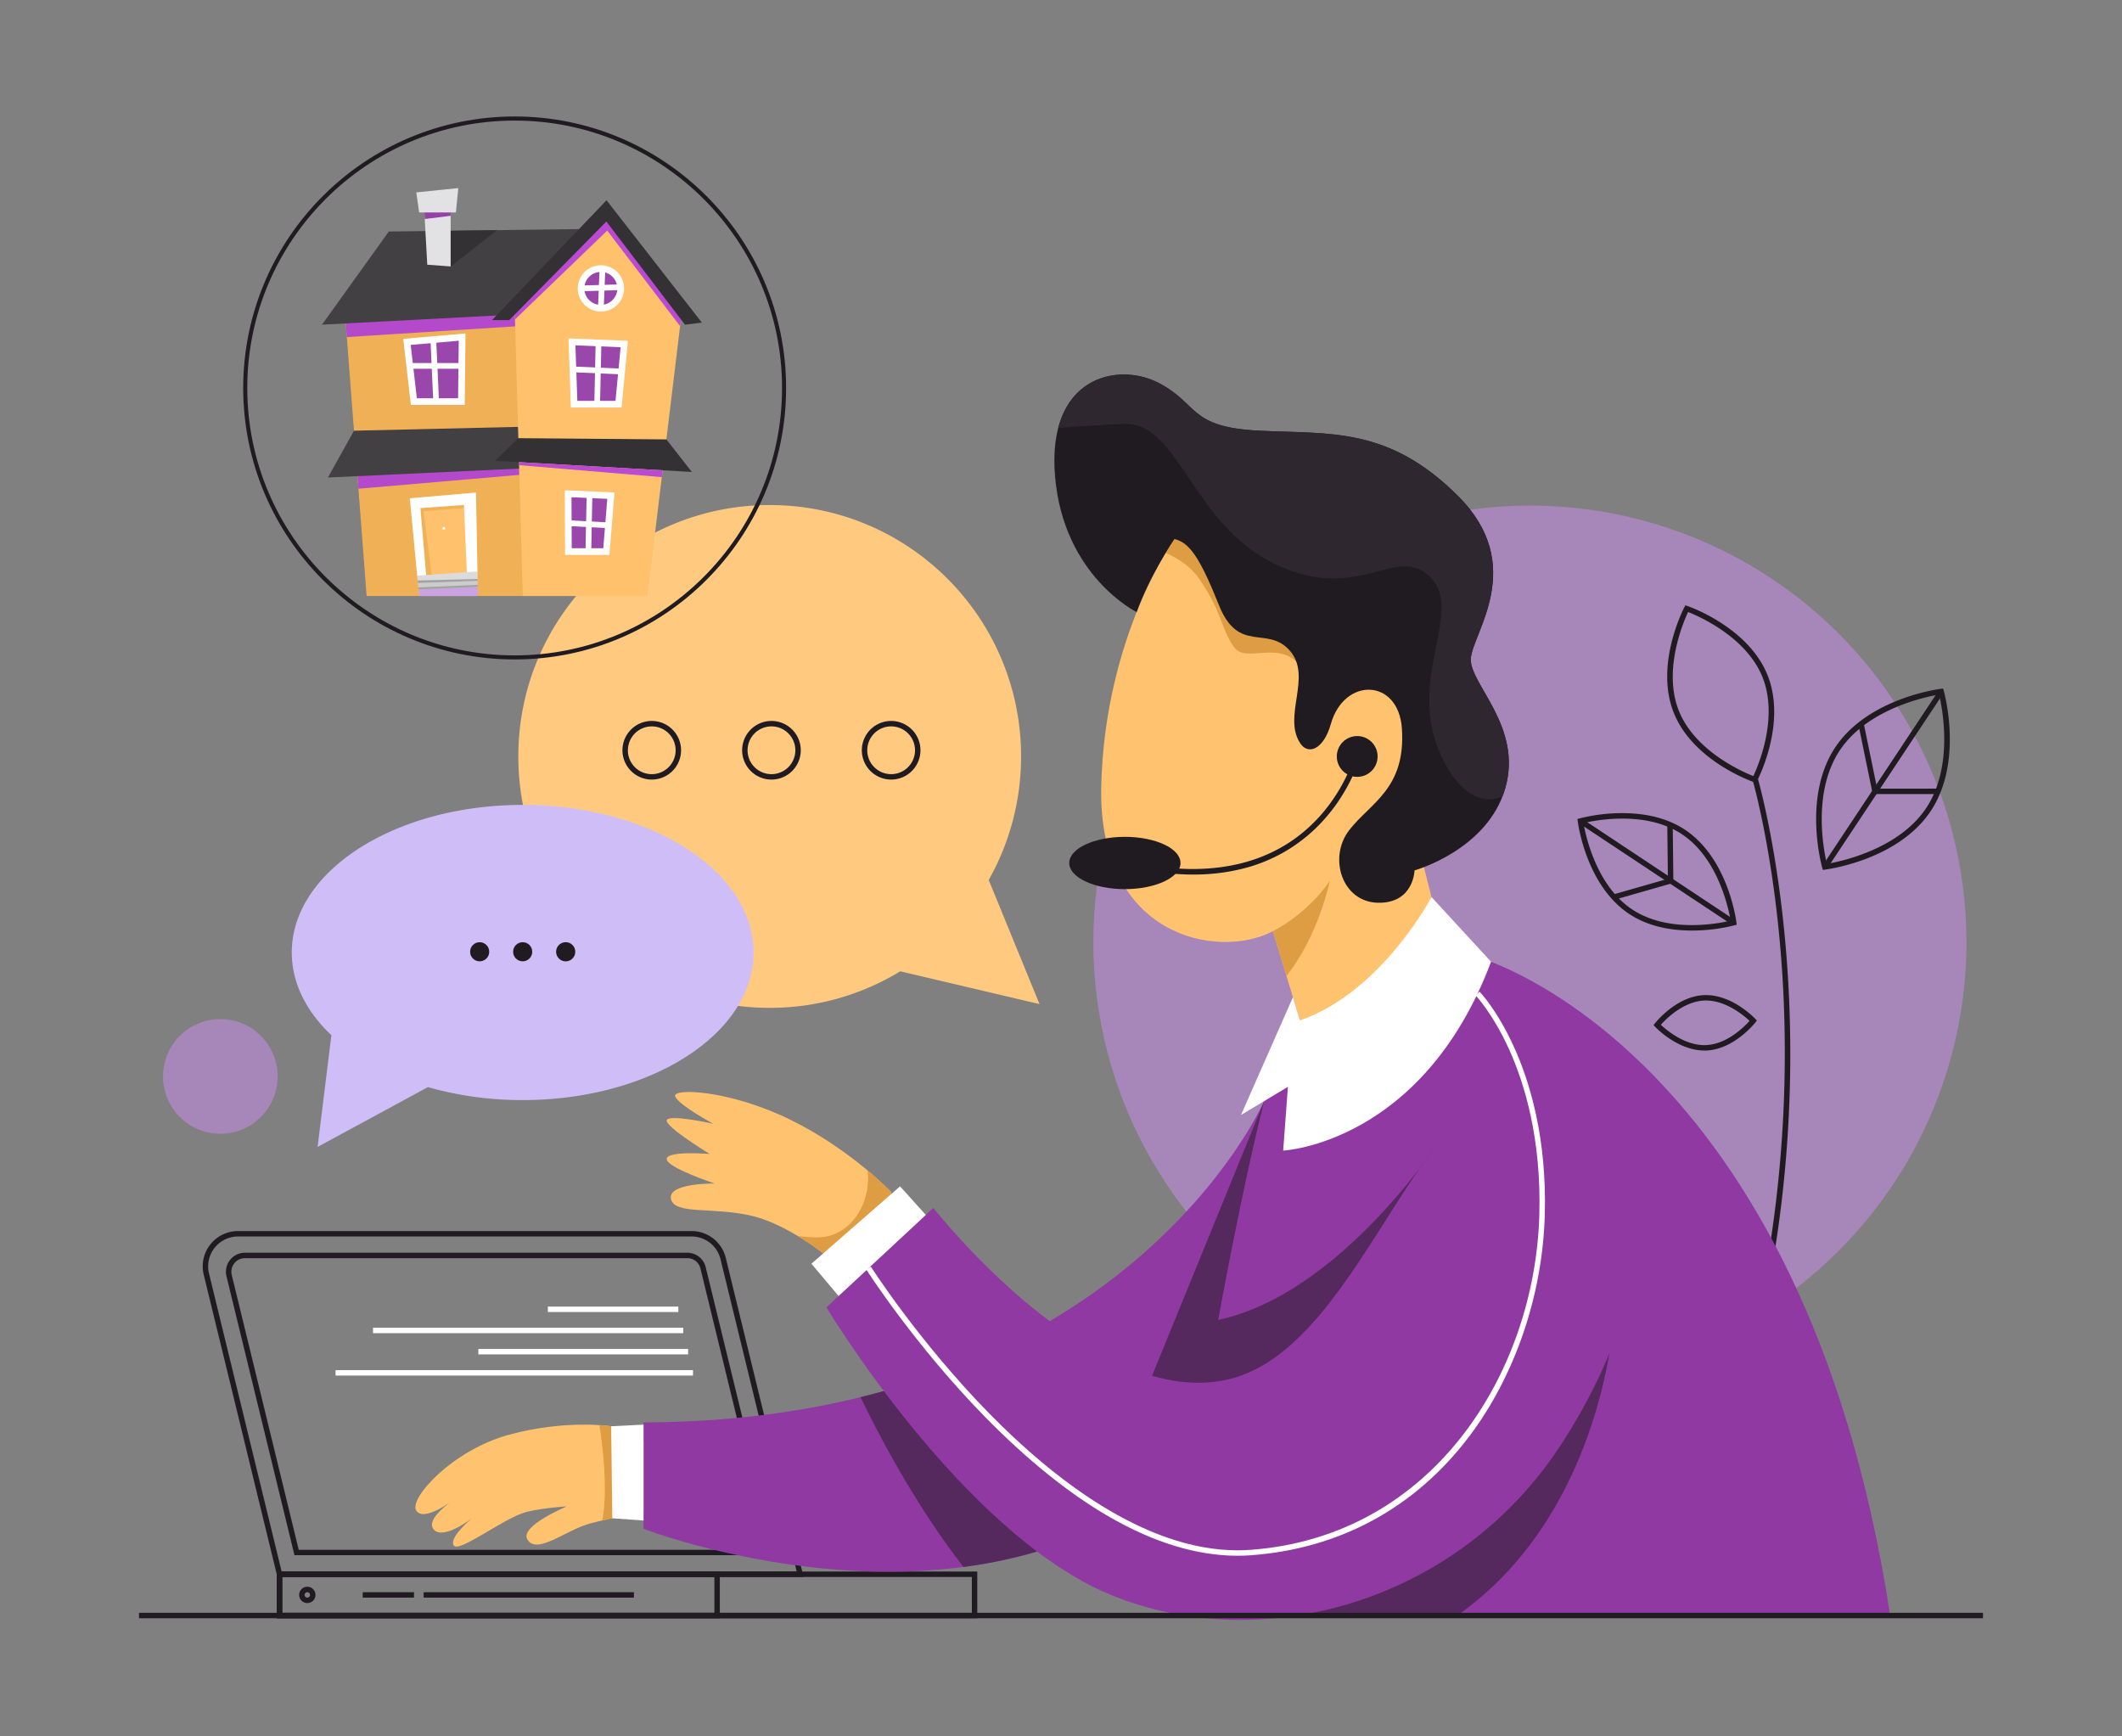 <svg xmlns="http://www.w3.org/2000/svg" viewBox="0 0 2200 1800"><rect x="0" y="0" width="2200" height="1800" fill="#808080" stroke="none"/><g data-name="Layer 1" fill="#000000" class="color000000 svgShape"><circle cx="1586.14" cy="976.72" r="452.61" fill="#a786ba" transform="rotate(-45 1586.132 976.723)" class="color86bab9 svgShape"></circle><path fill="#201b21" d="M1788.6,1502.63a1241.93,1241.93,0,0,0,59.57-266.38,1303.44,1303.44,0,0,0,5.6-221.54C1846.24,889,1822.65,807.77,1822.42,807l-5.4,1.59c.23.8,23.66,81.53,31.14,206.68,6.9,115.46,1.25,293.42-64.88,485.57Z" class="color20211b svgShape"></path><circle cx="228.45" cy="1115.83" r="59.44" fill="#a786ba" transform="rotate(-76.83 228.464 1115.839)" class="color86bab9 svgShape"></circle><path fill="#201b21" d="M287,1629.13h726.2v48.42H287Zm720.57,5.63H292.64v37.16h714.94Z" class="color20211b svgShape"></path><path fill="#201b21" d="M287,1629.13H746.29v48.42H287Zm453.65,5.63h-448v37.16h448Z" class="color20211b svgShape"></path><path fill="#201b21" d="M211.21,1321.4a36.59,36.59,0,0,1,35.55-45.25H716.94a36.5,36.5,0,0,1,35.55,27.92l80.63,330.69H287.61Zm535.81-16a30.88,30.88,0,0,0-30.08-23.62H246.76a31,31,0,0,0-30.08,38.29L292,1629.13H826Z" class="color20211b svgShape"></path><path fill="#201b21" d="M234.79,1323a19.71,19.71,0,0,1,19.14-24.37H712.52a19.66,19.66,0,0,1,19.14,15l72.79,298.54H305.3Zm491.4-8a14,14,0,0,0-13.67-10.74H253.93a14.07,14.07,0,0,0-13.67,17.41l69.46,284.91H797.28Z" class="color20211b svgShape"></path><path fill="#9039a3" d="M1317.74,1192.84l-7.16-51.32s-144.54,331.65-643.41,333v110.24s325.77,126.42,545.55-46.68c0,0,138.09-89.46,140-95.3s0-202.27,0-202.27Z" class="color396ba3 svgShape"></path><path fill="#55295e" d="M1310.58,1141.52l7.16,51.32,35,47.65s1.67,168.51.37,198c-21.56,4.12-211.48,116.92-211.48,116.92Z" class="color29435e svgShape"></path><path fill="#ffca80" d="M798,523.56c143.93,0,260.61,116.68,260.61,260.61a259.4,259.4,0,0,1-33.57,128l52.7,128.71-144.39-34A259.41,259.41,0,0,1,798,1044.79c-143.94,0-260.62-116.68-260.62-260.62S654,523.56,798,523.56Z" class="colorffdb80 svgShape"></path><path fill="#ffc370" d="M1217.58 558.81s-72 99.19-75.85 255.75 120.58 180.88 178 150.73l32.09 106L1519 1003.22l-31.12-58.35-23.34-92.38 14.59-149.76L1236.06 544.22zM923.9 1235.63s-42.3-44.49-105-75.12-121.8-32.82-118.89-24.07 39.39 28.45 39.39 28.45-46-10.21-48.14-3.65 44.49 35 44.49 35-43.91-3.65-44.56 5.1 49.67 25.53 49.67 25.53-48.87-.73-45.22 16 43.76 8 83.87 17.5 83.15 46 83.15 46 54.7-43.76 56.88-44.49S923.9 1235.63 923.9 1235.63zM633.62 1478.5s-46.67-7.29-105.75 8.75S423.58 1553.62 431.6 1566 471 1554.35 471 1554.35s-31.36 20.42-21.15 31.36S489.22 1574 489.22 1574s-23.34 19-19 27.72 45.59-23.34 70.75-32.82c14.25-5.37 46.68-7.29 46.68-7.29s-49.23 20.42-40.85 34.27c10 16.49 40.12-10.21 65.64-16.77s54.7-11.67 54.7-11.67v-72.93z" class="colorff9b70 svgShape"></path><path fill="#9039a3" d="M1959.56,1674.21H1212.72s49.21-346.4,103.37-554.4l44.44-25.18,148.39-110.39,25.87,8.93S1870.09,1088.79,1959.56,1674.21Z" class="color396ba3 svgShape"></path><circle cx="1407.09" cy="784.17" r="21.15" fill="#201b21" class="color20211b svgShape"></circle><ellipse cx="1166.22" cy="894.6" fill="#201b21" rx="57.68" ry="27.1" class="color20211b svgShape"></ellipse><path fill="#201b21" d="M1237.11,906.59a208.15,208.15,0,0,0,51.21-6.08,166.29,166.29,0,0,0,74.73-40.92c35.57-33.82,46.32-73,46.76-74.69l-5.44-1.45c-.11.39-10.87,39.52-45.38,72.24-45.58,43.21-112,55.72-192.1,36.18l-1.34,5.47C1190.82,903.5,1214.74,906.59,1237.11,906.59Z" class="color20211b svgShape"></path><path fill="#ffffff" d="M1484.15,929.94s-52,98.85-136.45,127.88l-7.26-24-53.82,122,48.63-29.17-4.91,66.12s144.55-7.14,215.53-195.79Z" class="colorffffff svgShape"></path><path fill="#de9d43" d="M1319.69 965.29s34.74-16.72 59-52.18c0 0-11.26 56.29-44.91 98.56zM1217.58 558.81l18.48-14.59 149 97.13c-5 34.9-17.55 80.78-32.47 55.4-22.52-38.28-60-6.76-73.56-26.27s-11.32-34.52-35.28-69.81c-9-13.33-22.32-21.94-35.34-27.5C1214 563.76 1217.58 558.81 1217.58 558.81z" class="colorde7243 svgShape"></path><path fill="#201b21" d="M1348.37,771c-19.28-28,12.4-69.28-10.94-96.27s-53.24,3.65-73.66-47.4-31.12-64.92-46.19-68.56c0,0-25.75,37.94-39.13,75.71,0,0-75.86-37.06-84.61-140.62s64.91-118.88,107.21-97,30.63,45.94,104.29,49.59,134.2-4.38,206.41,67.83,14.58,142.22,13.12,168.47,54,70,35.74,134.2-94.08,85.34-94.08,85.34-.73,34.27-37.93,33.54-51.78-46.67-29.9-75.12,59.12-43,54.7-105.75c-3.65-51.78-59.81-53.24-73.66-4.38C1372.24,777.05,1356.4,782.71,1348.37,771Z" class="color20211b svgShape"></path><path fill="#cfbdf7" d="M343.57,1073.1c-25.92-24.45-41.07-53.95-41.07-85.71,0-84.5,107.18-153,239.39-153s239.39,68.5,239.39,153-107.17,153-239.39,153a356.11,356.11,0,0,1-98.25-13.45l-114.38,62Z" class="colorc5ddff svgShape"></path><path fill="#55295e" d="M1244.55 1612.36l194.21-185.77 125.54-97.37 108.62 39.18s-11.25 200-161.49 305.81H1263.7A296.7 296.7 0 011244.55 1612.36zM1509.68 1208.75l-24.74-15.91s-114.09 171.43-248.58 179.05c0 0-12.83 80.34-12.45 83.56s79.72 22.08 95.78 11.81 129.2-88.65 147.77-123.77S1509.68 1208.75 1509.68 1208.75zM998.89 1624.35c-49.77-63.91-88.1-137.43-106.7-176a775.64 775.64 0 0087.54-27c28.44 11.31 60.92 24.45 65.55 27.23 7 4.19 104.27 83.63 137.54 110.84C1124.76 1596.85 1061.08 1616.18 998.89 1624.35z" class="color29435e svgShape"></path><path fill="#9039a3" d="M967.66,1252.16,856.8,1355.24s140,233.39,293.68,297.57,361.75,11.67,470.67-159.48,97.71-322.41-23.34-361.36-179.73,260.23-321.31,297.18S967.66,1252.16,967.66,1252.16Z" class="color396ba3 svgShape"></path><path fill="#de9d43" d="M633.62 1478.5l12.36 5.91 4.42 71s-4.5 8.5-9.84 17.24c-5.1 1.07-10.59 2.27-16.14 3.56h0c6-32.08.41-77.16-3-98.9C629.22 1477.81 633.62 1478.5 633.62 1478.5zM862.64 1306.38a302.41 302.41 0 00-35.26-24.9c13.86.73 27.34 4.13 43.3-4.9 22.29-12.62 31.9-41.28 28.64-63.39a319.59 319.59 0 0124.58 22.44s-.7 8.14-1.7 15.36L899 1277.53C882.67 1290.35 862.64 1306.38 862.64 1306.38z" class="colorde7243 svgShape"></path><polygon fill="#ffffff" points="959.85 1259.42 933.14 1229.8 841.24 1310.02 869.44 1343.49 959.85 1259.42" class="colorffffff svgShape"></polygon><polygon fill="#ffffff" points="667.17 1476.85 633.62 1478.5 634.81 1573.89 667.17 1576.23 667.17 1476.85" class="colorffffff svgShape"></polygon><rect width="1911.75" height="5.63" x="144.12" y="1671.9" fill="#201b21" class="color20211b svgShape"></rect><path fill="#201b21" d="M893.51 777.75a30.39 30.39 0 1130.39 30.39A30.42 30.42 0 01893.51 777.75zm5.63 0A24.76 24.76 0 10923.9 753 24.79 24.79 0 00899.14 777.75zM769.42 777.75a30.39 30.39 0 1130.39 30.39A30.42 30.42 0 01769.42 777.75zm5.63 0A24.76 24.76 0 10799.81 753 24.79 24.79 0 00775.05 777.75zM645.32 777.75a30.39 30.39 0 1130.39 30.39A30.43 30.43 0 01645.32 777.75zm5.63 0A24.76 24.76 0 10675.71 753 24.79 24.79 0 00651 777.75zM576.58 986.63a9.91 9.91 0 119.9 9.91A9.91 9.91 0 01576.58 986.63z" class="color20211b svgShape"></path><circle cx="541.89" cy="986.63" r="9.91" fill="#201b21" class="color20211b svgShape"></circle><circle cx="497.3" cy="986.63" r="9.91" fill="#201b21" class="color20211b svgShape"></circle><path fill="#ffffff" d="M1283,1612.74q7,0,13.91-.5c92.14-6.78,170.32-49.28,226.09-122.91,47.53-62.76,76.17-146.4,78.56-229.46,2.35-81.14-16.08-139.79-32-174.69-17.26-38-34.88-56.45-35.62-57.21l-4.06,3.91c.18.18,17.82,18.72,34.68,55.91,15.57,34.32,33.64,92,31.34,171.91-4.67,161.81-109,332.93-299.44,346.92q-6.69.5-13.39.49c-97.3,0-192.92-76.09-257.2-141.59-73.08-74.48-122.5-151.69-123-152.46l-4.75,3c.5.78,50.24,78.49,123.73,153.38,43.22,44,86.09,78.53,127.43,102.51C1196,1599.06,1240.94,1612.74,1283,1612.74Z" class="colorffffff svgShape"></path><rect width="135.28" height="5.63" x="568" y="1354.46" fill="#ffffff" class="colorffffff svgShape"></rect><rect width="321.62" height="5.63" x="386.73" y="1376.41" fill="#ffffff" class="colorffffff svgShape"></rect><rect width="217.47" height="5.63" x="495.94" y="1398.37" fill="#ffffff" class="colorffffff svgShape"></rect><rect width="370.59" height="5.63" x="347.89" y="1420.32" fill="#ffffff" class="colorffffff svgShape"></rect><rect width="218.05" height="5.63" x="439.2" y="1650.53" fill="#201b21" class="color20211b svgShape"></rect><rect width="53.2" height="5.63" x="376.05" y="1650.53" fill="#201b21" class="color20211b svgShape"></rect><path fill="#201b21" d="M310.17 1653.34a8.45 8.45 0 118.45 8.44A8.45 8.45 0 01310.17 1653.34zm5.63 0a2.82 2.82 0 102.82-2.82A2.83 2.83 0 00315.8 1653.34zM1818.28 810.74c-2.57-.89-63.25-22.34-83-71.89S1745 632 1746.21 629.61l1.12-2.15 2.29.79c2.58.89 63.26 22.33 83 71.89S1823 807 1821.7 809.38l-1.12 2.15zm-77.74-74c16.64 41.82 65.94 63.31 77.25 67.77 5.16-11 26.22-60.5 9.58-102.32s-65.94-63.31-77.26-67.77C1745 645.46 1723.9 695 1740.54 736.77zM1689.06 947.42c-44.44-29.48-53-93.28-53.3-96l-.31-2.4 2.34-.66a178.73 178.73 0 0144.06-5.43c26 0 47.87 5.79 65.09 17.21 44.44 29.48 53 93.28 53.3 96l.31 2.4-2.34.66a178.63 178.63 0 01-44.06 5.43h0C1728.18 964.63 1706.28 958.84 1689.06 947.42zm54.77-82.57c-16.28-10.8-37.13-16.27-62-16.27a182 182 0 00-40.13 4.61c2 12 12.94 64.65 50.45 89.54 16.28 10.79 37.13 16.27 62 16.27h0a181.86 181.86 0 0040.13-4.61C1792.24 942.41 1781.34 889.73 1743.83 864.85zM1716 1064.41l-1.66-1.76 1.5-1.91c.9-1.14 22.3-27.91 50.79-29.16s52.19 23.55 53.16 24.58l1.66 1.77-1.5 1.9c-.9 1.14-22.3 27.91-50.79 29.17-.69 0-1.39 0-2.08 0h0C1739.45 1089 1716.9 1065.42 1716 1064.41zm50.88-27.21c-21.69 1-39.62 19.1-45 25.11 5.7 5.36 24.24 21.11 45.18 21.11.61 0 1.22 0 1.83-.05 21.69-.95 39.62-19.1 45-25.11C1808 1052.74 1788.58 1036.24 1766.83 1037.2zM1889.19 899.41c-.84-3-20.19-73.85 13.43-124.54s106.43-60.41 109.51-60.8l2.41-.31.66 2.34c.84 3 20.19 73.85-13.43 124.54s-106.43 60.41-109.51 60.8l-2.41.31zM1907.31 778c-28.82 43.45-16.36 104.67-13.3 117.5 13-2.17 74.25-14.51 103.07-58s16.36-104.67 13.3-117.5C1997.37 722.19 1936.16 734.5 1907.31 778z" class="color20211b svgShape"></path><rect width="5.63" height="190.68" x="1715.19" y="808.45" fill="#201b21" transform="rotate(-56.45 1717.886 903.79)" class="color20211b svgShape"></rect><rect width="218.15" height="5.63" x="1843.12" y="804.94" fill="#201b21" transform="rotate(-56.44 1952.337 807.74)" class="color20211b svgShape"></rect><polygon fill="#201b21" points="1941.56 823.14 2009.18 823.14 2009.18 817.52 1946.15 817.52 1932.24 749.96 1926.73 751.1 1941.56 823.14" class="color20211b svgShape"></polygon><polygon fill="#201b21" points="1674 932.64 1734.89 915.22 1734.21 854.95 1728.58 855.01 1729.21 910.99 1672.45 927.23 1674 932.64" class="color20211b svgShape"></polygon><path fill="#2e2730" d="M1201.05,396.9c42.3,21.88,30.63,45.94,104.29,49.59s134.2-4.38,206.41,67.83,14.58,142.22,13.12,168.47,54,70,35.74,134.2c-.81,2.85-1.74,5.61-2.76,8.3-19.18,9.71-44-.65-62.79-39.86-38.84-80.88,23.65-150.82-11.82-186.78S1410,626.27,1323,585.25s-100.6-147.52-156.79-145.83c-23,.69-47.59,2.78-69.1,4.21C1112.24,385.83,1166.87,379.22,1201.05,396.9Z" class="color2f3027 svgShape"></path><path fill="#201b21" d="M252.15,402.18c0-155.18,126.25-281.43,281.43-281.43S815,247,815,402.18,688.76,683.6,533.58,683.6,252.15,557.36,252.15,402.18Zm4.21,0C256.36,555,380.72,679.4,533.58,679.4S810.8,555,810.8,402.18,686.44,125,533.58,125,256.36,249.32,256.36,402.18Z" class="color20211b svgShape"></path><polygon fill="#f0b056" points="357.81 326.18 380.09 617.8 650.43 617.8 632.6 326.18 531.6 285.58 448.91 300.92 357.81 326.18" class="colorf06156 svgShape"></polygon><polygon fill="#b549cc" points="359.58 349.43 538.08 338.07 538.08 325.81 463.85 322.25 382.72 330.18 358.11 330.18 358.48 334.94 358.5 335.27 359.33 346.12 359.58 349.43" class="colorcc5349 svgShape"></polygon><polygon fill="#b549cc" points="370.6 493.58 371.6 506.63 538.46 492.28 538.27 485.75 419.45 473.97 398.66 485.36 370.6 493.58" class="colorcc5349 svgShape"></polygon><polygon fill="#ffbf66" points="433.3 604.61 495.16 602.13 494.98 592.39 432.53 596.63 433.3 604.61" class="colorffd44a svgShape"></polygon><line x1="589.03" x2="631.47" y1="534.13" y2="536.96" fill="#ff675c"></line><polygon fill="#424042" points="612.8 237.3 403.11 240.02 333.8 336.57 564.03 324.44 600.91 284.34 622.95 261.31 612.8 237.3" class="color414042 svgShape"></polygon><polygon fill="#424042" points="367 446.49 339.98 495.01 551.9 485.11 547.94 446.49 536.55 442.53 367 446.49" class="color414042 svgShape"></polygon><polygon fill="#ffc16b" points="533.58 319.24 541.99 617.8 671.22 617.8 707.37 319.24 628.14 220.22 533.58 319.24" class="colorff756b svgShape"></polygon><polygon fill="#333133" points="537.38 454.23 513.28 477.68 717.27 489.24 690.87 455.49 537.38 454.23" class="color323133 svgShape"></polygon><polygon fill="#9947aa" points="592.99 354.4 595.22 419.01 641.27 419.01 647.21 356.63 592.99 354.4" class="color479aaa svgShape"></polygon><path fill="#ffffff" d="M644.42,422.48H591.87l-2.47-71.7,61.6,2.53Zm-45.85-6.93h39.54l5.3-55.61L596.58,358Z" class="colorffffff svgShape"></path><path fill="#9947aa" d="M643.49,298.94A20.55,20.55,0,1,0,623,319.49,20.55,20.55,0,0,0,643.49,298.94Z" class="color479aaa svgShape"></path><path fill="#ffffff" d="M623,323a24,24,0,1,1,24-24A24,24,0,0,1,623,323Zm0-41.1A17.09,17.09,0,1,0,640,298.94,17.11,17.11,0,0,0,623,281.86Z" class="colorffffff svgShape"></path><polygon fill="#9947aa" points="421.93 354.4 429.11 416.29 478.37 416.29 479.11 349.45 421.93 354.4" class="color479aaa svgShape"></polygon><path fill="#ffffff" d="M481.8,419.75H426l-7.95-68.5,64.55-5.59Zm-49.61-6.93h42.75l.67-59.59-49.83,4.31Z" class="colorffffff svgShape"></path><polygon fill="#9947aa" points="589.03 511.85 633.34 513.83 628.64 571.76 589.28 571.76 589.03 511.85" class="color479aaa svgShape"></polygon><path fill="#ffffff" d="M631.84,575.22h-46l-.28-67,51.54,2.3Zm-39.11-6.93h32.72l4.15-51.16-37.09-1.66Z" class="colorffffff svgShape"></path><polygon fill="#ffc16b" points="434.55 617.8 424.9 516.55 493.47 510.61 495.45 617.8 434.55 617.8" class="colorff756b svgShape"></polygon><rect width="58.93" height="5.94" x="581.12" y="539.33" fill="#ffffff" transform="rotate(-88.84 610.587 542.297)" class="colorffffff svgShape"></rect><rect width="63.5" height="5.94" x="588.02" y="384.3" fill="#ffffff" transform="rotate(-88.73 619.814 387.262)" class="colorffffff svgShape"></rect><rect width="5.94" height="50.57" x="616.26" y="358.7" fill="#ffffff" transform="rotate(-87.47 619.267 383.976)" class="colorffffff svgShape"></rect><rect width="5.94" height="42.49" x="607.28" y="522.16" fill="#ffffff" transform="rotate(-86.99 610.287 543.41)" class="colorffffff svgShape"></rect><rect width="5.94" height="64.33" x="447.77" y="352" fill="#ffffff" transform="rotate(-2.61 451.298 384.699)" class="colorffffff svgShape"></rect><rect width="53.97" height="5.94" x="424.82" y="376.33" fill="#ffffff" class="colorffffff svgShape"></rect><rect width="41.13" height="5.94" x="603.2" y="295.97" fill="#ffffff" transform="rotate(-87.71 623.774 298.939)" class="colorffffff svgShape"></rect><rect width="41.11" height="5.94" x="602.39" y="295.37" fill="#ffffff" transform="rotate(-1.67 622.906 298.343)" class="colorffffff svgShape"></rect><polygon fill="#b94ad1" points="705.09 338.07 707.15 321.03 628.55 221.99 563.44 292.3 547.87 304.27 533.58 319.24 533.91 331.13 629.54 239.03 705.09 338.07" class="colord1554a svgShape"></polygon><polygon fill="#333133" points="510.13 331.83 527.97 331.83 628.64 229.63 710.17 336.57 727.66 334.43 628.81 207.59 510.13 331.83" class="color323133 svgShape"></polygon><polygon fill="#b94ad1" points="538.17 482.23 686.14 494.58 686.99 487.52 538.08 479.09 538.17 482.23" class="colord1554a svgShape"></polygon><polygon fill="#333133" points="467.23 276.21 515.41 238.57 454.53 239.36 467.23 276.21" class="color323133 svgShape"></polygon><polygon fill="#e2e1e3" points="439.5 211.8 442.97 274.39 467.23 276.21 467.23 207.84 439.5 211.8" class="colore1e1e3 svgShape"></polygon><path fill="#9440a6" d="M443.71,214.65c0,.49-3.71,5.57-3.71,5.57l.41,6.81,26.82-3.34V217L450,215.76Z" class="color939598 svgShape"></path><polygon fill="#e2e1e3" points="431.58 199.43 434.55 220.22 472.68 220.22 475.15 194.97 431.58 199.43" class="colore1e1e3 svgShape"></polygon><polygon fill="#f0b056" points="444.73 598.5 447.7 597.05 439.04 529.84 483.48 526.49 482.49 520.3 436.81 522.41 430.25 528.85 439.66 597.05 444.73 598.5" class="colorf06156 svgShape"></polygon><polygon fill="#ffffff" points="442.52 604.06 435.86 526.74 481.01 523.44 484.38 602.33 492.32 597.83 494.98 592.39 493.47 510.61 424.9 516.55 432.53 596.63 437.03 598.5 442.52 604.06" class="colorffffff svgShape"></polygon><polygon fill="#cccccc" points="435.82 602 433.27 604.36 433.91 611.03 476.17 615.86 495.28 608.43 495.16 602.13 469.99 597.05 449.93 601.01 435.82 602" class="colorcccccc svgShape"></polygon><polygon fill="#dbdbdb" points="433.27 604.36 432.53 596.63 494.98 592.39 495.16 602.13 433.27 604.36" class="colordbdbdb svgShape"></polygon><polygon fill="#cba3e2" points="433.91 611.03 495.28 608.43 495.45 617.8 434.55 617.8 433.91 611.03" class="colorbdbdbd svgShape"></polygon><polygon fill="#a3a3a3" points="432.98 601.75 495.11 600.14 495.16 602.13 433.27 604.36 432.98 601.75" class="colora3a3a3 svgShape"></polygon><polygon fill="#a3a3a3" points="433.71 608.93 495.28 606.24 495.28 608.43 433.91 611.03 433.71 608.93" class="colora3a3a3 svgShape"></polygon><path fill="#ffffff" d="M461.61,547.7a1.44,1.44,0,1,0-1.43,1.43A1.43,1.43,0,0,0,461.61,547.7Z" class="colorffffff svgShape"></path></g></svg>